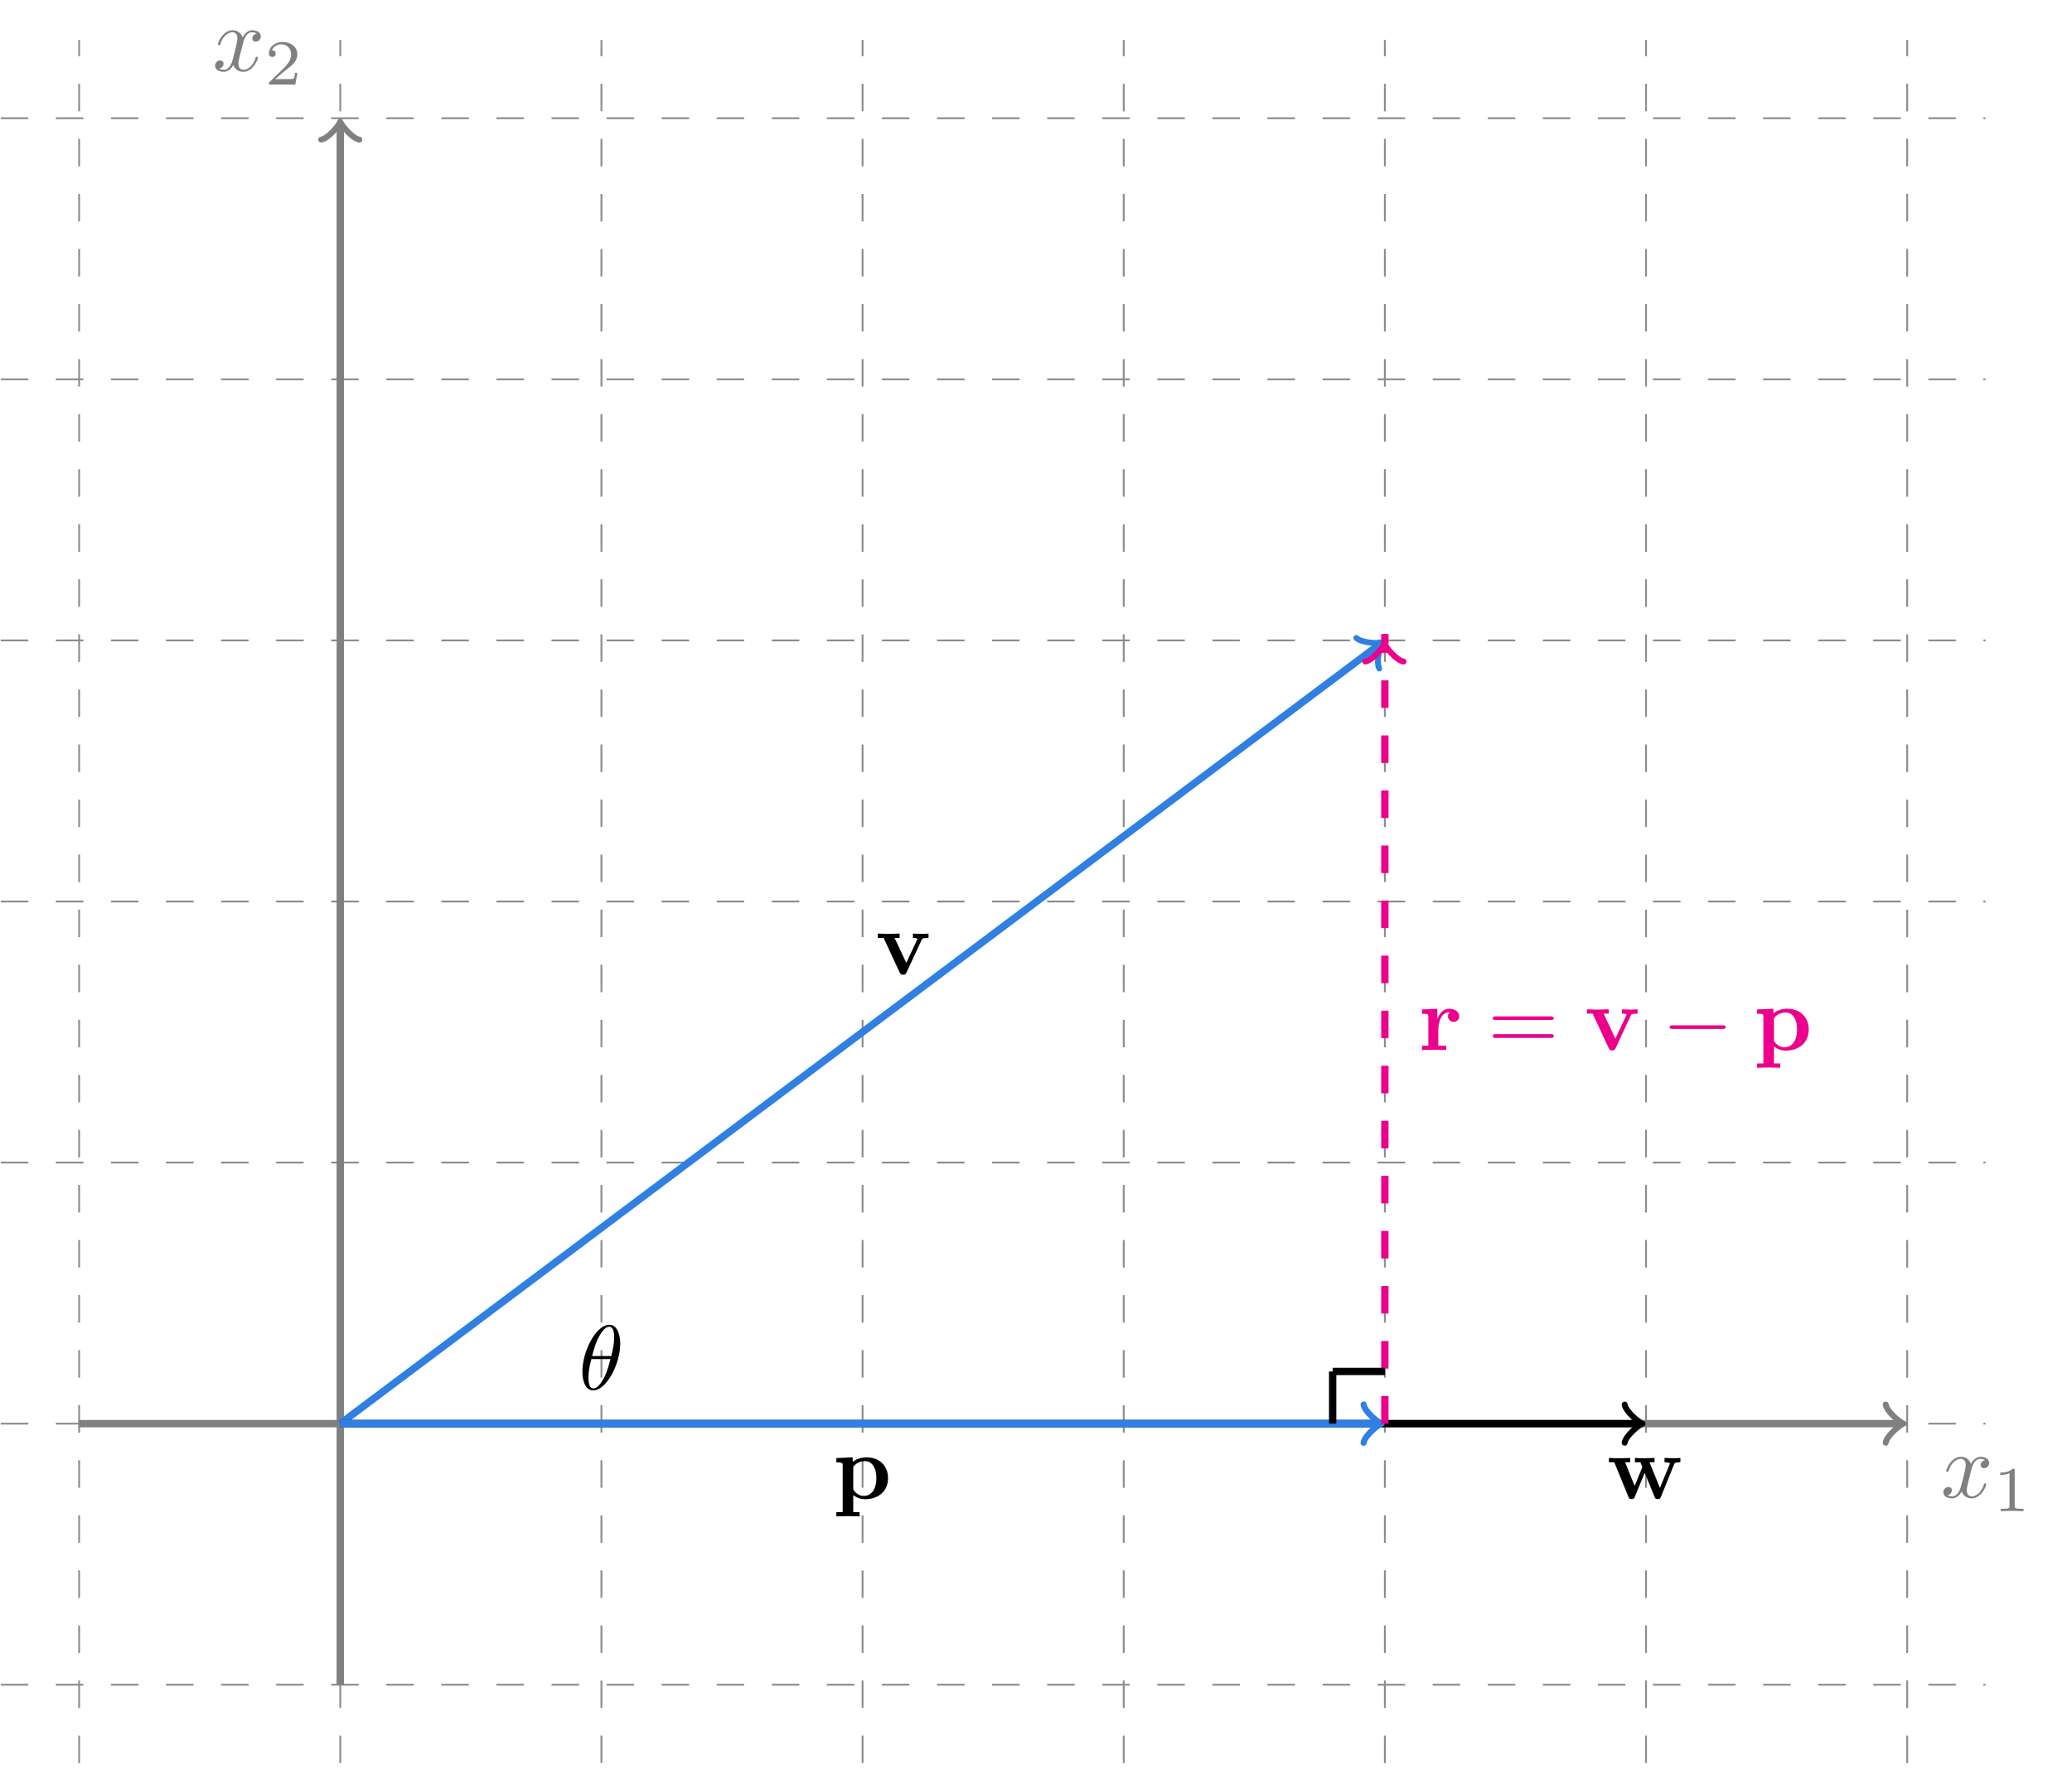 <?xml version="1.0" encoding="UTF-8"?>
<svg xmlns="http://www.w3.org/2000/svg" xmlns:xlink="http://www.w3.org/1999/xlink" width="224.232pt" height="191.506pt" viewBox="0 0 224.232 191.506" version="1.2">
<defs>
<g>
<symbol overflow="visible" id="glyph0-0">
<path style="stroke:none;" d=""/>
</symbol>
<symbol overflow="visible" id="glyph0-1">
<path style="stroke:none;" d="M 3.312 -3 C 3.375 -3.25 3.609 -4.172 4.297 -4.172 C 4.344 -4.172 4.578 -4.172 4.797 -4.031 C 4.516 -3.984 4.312 -3.734 4.312 -3.5 C 4.312 -3.344 4.422 -3.156 4.688 -3.156 C 4.906 -3.156 5.234 -3.328 5.234 -3.734 C 5.234 -4.25 4.641 -4.391 4.312 -4.391 C 3.734 -4.391 3.391 -3.859 3.266 -3.625 C 3.016 -4.281 2.484 -4.391 2.188 -4.391 C 1.156 -4.391 0.594 -3.109 0.594 -2.859 C 0.594 -2.766 0.688 -2.766 0.719 -2.766 C 0.797 -2.766 0.828 -2.781 0.844 -2.875 C 1.188 -3.922 1.828 -4.172 2.172 -4.172 C 2.359 -4.172 2.703 -4.078 2.703 -3.5 C 2.703 -3.188 2.547 -2.531 2.172 -1.141 C 2.016 -0.531 1.672 -0.109 1.234 -0.109 C 1.172 -0.109 0.938 -0.109 0.734 -0.234 C 0.984 -0.281 1.203 -0.5 1.203 -0.781 C 1.203 -1.047 0.984 -1.125 0.828 -1.125 C 0.531 -1.125 0.281 -0.859 0.281 -0.547 C 0.281 -0.094 0.781 0.109 1.219 0.109 C 1.875 0.109 2.234 -0.578 2.266 -0.641 C 2.375 -0.281 2.734 0.109 3.328 0.109 C 4.359 0.109 4.922 -1.172 4.922 -1.422 C 4.922 -1.516 4.828 -1.516 4.797 -1.516 C 4.719 -1.516 4.688 -1.484 4.672 -1.406 C 4.344 -0.344 3.672 -0.109 3.359 -0.109 C 2.969 -0.109 2.812 -0.422 2.812 -0.766 C 2.812 -0.984 2.875 -1.203 2.969 -1.641 Z M 3.312 -3 "/>
</symbol>
<symbol overflow="visible" id="glyph0-2">
<path style="stroke:none;" d="M 4.516 -4.953 C 4.516 -5.609 4.328 -7 3.328 -7 C 1.938 -7 0.422 -4.203 0.422 -1.922 C 0.422 -0.984 0.703 0.109 1.609 0.109 C 3 0.109 4.516 -2.734 4.516 -4.953 Z M 1.469 -3.609 C 1.641 -4.234 1.828 -5.031 2.234 -5.734 C 2.5 -6.219 2.875 -6.781 3.312 -6.781 C 3.797 -6.781 3.859 -6.141 3.859 -5.578 C 3.859 -5.094 3.781 -4.578 3.547 -3.609 Z M 3.453 -3.281 C 3.344 -2.828 3.141 -1.984 2.766 -1.266 C 2.406 -0.594 2.031 -0.109 1.609 -0.109 C 1.281 -0.109 1.078 -0.391 1.078 -1.312 C 1.078 -1.734 1.125 -2.312 1.391 -3.281 Z M 3.453 -3.281 "/>
</symbol>
<symbol overflow="visible" id="glyph1-0">
<path style="stroke:none;" d=""/>
</symbol>
<symbol overflow="visible" id="glyph1-1">
<path style="stroke:none;" d="M 2.328 -4.422 C 2.328 -4.609 2.312 -4.609 2.125 -4.609 C 1.672 -4.172 1.047 -4.172 0.766 -4.172 L 0.766 -3.922 C 0.922 -3.922 1.391 -3.922 1.766 -4.109 L 1.766 -0.562 C 1.766 -0.344 1.766 -0.25 1.078 -0.25 L 0.812 -0.25 L 0.812 0 C 0.938 0 1.781 -0.031 2.047 -0.031 C 2.266 -0.031 3.141 0 3.281 0 L 3.281 -0.25 L 3.031 -0.25 C 2.328 -0.25 2.328 -0.344 2.328 -0.562 Z M 2.328 -4.422 "/>
</symbol>
<symbol overflow="visible" id="glyph1-2">
<path style="stroke:none;" d="M 3.516 -1.266 L 3.281 -1.266 C 3.25 -1.109 3.188 -0.703 3.094 -0.625 C 3.031 -0.594 2.5 -0.594 2.406 -0.594 L 1.125 -0.594 C 1.859 -1.234 2.094 -1.438 2.516 -1.766 C 3.031 -2.172 3.516 -2.594 3.516 -3.266 C 3.516 -4.109 2.781 -4.609 1.891 -4.609 C 1.016 -4.609 0.438 -4.016 0.438 -3.375 C 0.438 -3.016 0.734 -2.984 0.812 -2.984 C 0.969 -2.984 1.172 -3.094 1.172 -3.344 C 1.172 -3.484 1.125 -3.719 0.766 -3.719 C 0.984 -4.219 1.453 -4.359 1.781 -4.359 C 2.469 -4.359 2.844 -3.828 2.844 -3.266 C 2.844 -2.656 2.406 -2.172 2.188 -1.922 L 0.5 -0.266 C 0.438 -0.203 0.438 -0.188 0.438 0 L 3.297 0 Z M 3.516 -1.266 "/>
</symbol>
<symbol overflow="visible" id="glyph2-0">
<path style="stroke:none;" d=""/>
</symbol>
<symbol overflow="visible" id="glyph2-1">
<path style="stroke:none;" d="M 5.016 -3.734 C 5.078 -3.875 5.125 -3.938 5.75 -3.938 L 5.75 -4.406 C 5.5 -4.391 5.219 -4.375 4.969 -4.375 C 4.719 -4.375 4.281 -4.391 4.062 -4.406 L 4.062 -3.938 C 4.25 -3.938 4.547 -3.906 4.547 -3.828 C 4.547 -3.812 4.531 -3.797 4.5 -3.703 L 3.344 -1.234 L 2.078 -3.938 L 2.625 -3.938 L 2.625 -4.406 C 2.297 -4.391 1.406 -4.375 1.391 -4.375 C 1.109 -4.375 0.672 -4.391 0.266 -4.406 L 0.266 -3.938 L 0.891 -3.938 L 2.625 -0.203 C 2.75 0.047 2.875 0.047 3 0.047 C 3.172 0.047 3.281 0.016 3.375 -0.203 Z M 5.016 -3.734 "/>
</symbol>
<symbol overflow="visible" id="glyph2-2">
<path style="stroke:none;" d="M 7.312 -3.734 C 7.359 -3.859 7.406 -3.938 7.984 -3.938 L 7.984 -4.406 C 7.766 -4.391 7.469 -4.375 7.219 -4.375 C 6.953 -4.375 6.484 -4.391 6.266 -4.406 L 6.266 -3.938 C 6.359 -3.938 6.844 -3.922 6.844 -3.812 C 6.844 -3.797 6.812 -3.734 6.812 -3.703 L 5.766 -1.156 L 4.641 -3.938 L 5.188 -3.938 L 5.188 -4.406 C 4.875 -4.391 4.359 -4.375 4.062 -4.375 C 3.641 -4.375 3.219 -4.391 3.062 -4.406 L 3.062 -3.938 L 3.656 -3.938 C 3.859 -3.438 3.859 -3.422 3.859 -3.406 C 3.859 -3.375 3.828 -3.312 3.812 -3.281 L 3.031 -1.375 L 2 -3.938 L 2.547 -3.938 L 2.547 -4.406 C 2.141 -4.391 1.734 -4.375 1.328 -4.375 C 1.016 -4.375 0.578 -4.391 0.25 -4.406 L 0.25 -3.938 L 0.828 -3.938 L 2.344 -0.234 C 2.422 -0.062 2.453 0.047 2.703 0.047 C 2.953 0.047 3 -0.062 3.062 -0.234 L 4.125 -2.797 L 5.172 -0.234 C 5.234 -0.062 5.281 0.047 5.531 0.047 C 5.781 0.047 5.812 -0.062 5.891 -0.234 Z M 7.312 -3.734 "/>
</symbol>
<symbol overflow="visible" id="glyph2-3">
<path style="stroke:none;" d="M 2.188 -3.266 C 2.188 -3.453 2.188 -3.469 2.328 -3.609 C 2.734 -4.016 3.25 -4.062 3.469 -4.062 C 4.125 -4.062 4.688 -3.469 4.688 -2.219 C 4.688 -0.812 3.984 -0.297 3.344 -0.297 C 3.203 -0.297 2.734 -0.297 2.297 -0.828 C 2.188 -0.969 2.188 -0.969 2.188 -1.156 Z M 2.188 -0.391 C 2.609 -0.047 3.047 0.062 3.453 0.062 C 4.938 0.062 5.953 -0.828 5.953 -2.219 C 5.953 -3.531 5.047 -4.469 3.625 -4.469 C 2.875 -4.469 2.344 -4.156 2.125 -3.984 L 2.125 -4.469 L 0.359 -4.391 L 0.359 -3.922 C 0.984 -3.922 1.047 -3.922 1.047 -3.547 L 1.047 1.453 L 0.359 1.453 L 0.359 1.922 C 0.641 1.922 1.234 1.891 1.625 1.891 C 2 1.891 2.594 1.922 2.875 1.922 L 2.875 1.453 L 2.188 1.453 Z M 2.188 -0.391 "/>
</symbol>
<symbol overflow="visible" id="glyph2-4">
<path style="stroke:none;" d="M 2.016 -3.344 L 2.016 -4.469 L 0.359 -4.391 L 0.359 -3.922 C 0.984 -3.922 1.047 -3.922 1.047 -3.531 L 1.047 -0.469 L 0.359 -0.469 L 0.359 0 C 0.719 -0.016 1.156 -0.031 1.625 -0.031 C 2 -0.031 2.625 -0.031 2.984 0 L 2.984 -0.469 L 2.125 -0.469 L 2.125 -2.203 C 2.125 -2.891 2.375 -4.109 3.359 -4.109 C 3.359 -4.094 3.172 -3.938 3.172 -3.656 C 3.172 -3.25 3.5 -3.047 3.781 -3.047 C 4.062 -3.047 4.391 -3.25 4.391 -3.656 C 4.391 -4.172 3.844 -4.469 3.328 -4.469 C 2.641 -4.469 2.25 -3.969 2.016 -3.344 Z M 2.016 -3.344 "/>
</symbol>
<symbol overflow="visible" id="glyph3-0">
<path style="stroke:none;" d=""/>
</symbol>
<symbol overflow="visible" id="glyph3-1">
<path style="stroke:none;" d="M 6.812 -3.25 C 6.969 -3.25 7.156 -3.25 7.156 -3.438 C 7.156 -3.641 6.969 -3.641 6.828 -3.641 L 0.891 -3.641 C 0.75 -3.641 0.562 -3.641 0.562 -3.438 C 0.562 -3.25 0.75 -3.25 0.891 -3.25 Z M 6.828 -1.312 C 6.969 -1.312 7.156 -1.312 7.156 -1.516 C 7.156 -1.719 6.969 -1.719 6.812 -1.719 L 0.891 -1.719 C 0.75 -1.719 0.562 -1.719 0.562 -1.516 C 0.562 -1.312 0.75 -1.312 0.891 -1.312 Z M 6.828 -1.312 "/>
</symbol>
<symbol overflow="visible" id="glyph4-0">
<path style="stroke:none;" d=""/>
</symbol>
<symbol overflow="visible" id="glyph4-1">
<path style="stroke:none;" d="M 6.531 -2.281 C 6.703 -2.281 6.891 -2.281 6.891 -2.484 C 6.891 -2.672 6.703 -2.672 6.531 -2.672 L 1.172 -2.672 C 1 -2.672 0.828 -2.672 0.828 -2.484 C 0.828 -2.281 1 -2.281 1.172 -2.281 Z M 6.531 -2.281 "/>
</symbol>
</g>
<clipPath id="clip1">
  <path d="M 0 4 L 215 4 L 215 190.934 L 0 190.934 Z M 0 4 "/>
</clipPath>
</defs>
<g id="surface1">
<g clip-path="url(#clip1)" clip-rule="nonzero">
<path style="fill:none;stroke-width:0.199;stroke-linecap:butt;stroke-linejoin:miter;stroke:rgb(54.999%,54.999%,54.999%);stroke-opacity:1;stroke-dasharray:2.989,2.989;stroke-miterlimit:10;" d="M -36.852 -28.347 L 178.586 -28.347 M -36.852 -0 L 178.586 -0 M -36.852 28.347 L 178.586 28.347 M -36.852 56.693 L 178.586 56.693 M -36.852 85.04 L 178.586 85.04 M -36.852 113.387 L 178.586 113.387 M -36.852 141.734 L 178.586 141.734 M -28.346 -36.853 L -28.346 150.239 M 0 -36.853 L 0 150.239 M 28.347 -36.853 L 28.347 150.239 M 56.694 -36.853 L 56.694 150.239 M 85.041 -36.853 L 85.041 150.239 M 113.387 -36.853 L 113.387 150.239 M 141.734 -36.853 L 141.734 150.239 M 170.081 -36.853 L 170.081 150.239 " transform="matrix(0.997,0,0,-0.997,36.824,154.109)"/>
</g>
<path style="fill:none;stroke-width:0.797;stroke-linecap:butt;stroke-linejoin:miter;stroke:rgb(50%,50%,50%);stroke-opacity:1;stroke-miterlimit:10;" d="M -28.346 -0 L 169.375 -0 " transform="matrix(0.997,0,0,-0.997,36.824,154.109)"/>
<path style="fill:none;stroke-width:0.638;stroke-linecap:round;stroke-linejoin:round;stroke:rgb(50%,50%,50%);stroke-opacity:1;stroke-miterlimit:10;" d="M -1.554 2.073 C -1.425 1.293 0.002 0.129 0.39 -0 C 0.002 -0.13 -1.425 -1.294 -1.554 -2.074 " transform="matrix(0.997,0,0,-0.997,205.619,154.109)"/>
<g style="fill:rgb(50%,50%,50%);fill-opacity:1;">
  <use xlink:href="#glyph0-1" x="210.029" y="162.09"/>
</g>
<g style="fill:rgb(50%,50%,50%);fill-opacity:1;">
  <use xlink:href="#glyph1-1" x="215.703" y="163.58"/>
</g>
<path style="fill:none;stroke-width:0.797;stroke-linecap:butt;stroke-linejoin:miter;stroke:rgb(50%,50%,50%);stroke-opacity:1;stroke-miterlimit:10;" d="M 0 -28.347 L 0 141.028 " transform="matrix(0.997,0,0,-0.997,36.824,154.109)"/>
<path style="fill:none;stroke-width:0.638;stroke-linecap:round;stroke-linejoin:round;stroke:rgb(50%,50%,50%);stroke-opacity:1;stroke-miterlimit:10;" d="M -1.555 2.073 C -1.425 1.297 0.001 0.129 0.389 -0 C 0.001 -0.13 -1.425 -1.294 -1.555 -2.074 " transform="matrix(0,-0.997,-0.997,0,36.824,13.564)"/>
<g style="fill:rgb(50%,50%,50%);fill-opacity:1;">
  <use xlink:href="#glyph0-1" x="22.989" y="7.665"/>
</g>
<g style="fill:rgb(50%,50%,50%);fill-opacity:1;">
  <use xlink:href="#glyph1-2" x="28.664" y="9.155"/>
</g>
<path style="fill:none;stroke-width:0.797;stroke-linecap:butt;stroke-linejoin:miter;stroke:rgb(18.825%,49.805%,88.628%);stroke-opacity:1;stroke-miterlimit:10;" d="M 0 -0 L 112.823 84.617 " transform="matrix(0.997,0,0,-0.997,36.824,154.109)"/>
<path style="fill:none;stroke-width:0.638;stroke-linecap:round;stroke-linejoin:round;stroke:rgb(18.825%,49.805%,88.628%);stroke-opacity:1;stroke-miterlimit:10;" d="M -1.554 2.073 C -1.424 1.294 0 0.128 0.388 -0.001 C -0.002 -0.13 -1.426 -1.296 -1.553 -2.073 " transform="matrix(0.797,-0.598,-0.598,-0.797,149.26,69.782)"/>
<g style="fill:rgb(0%,0%,0%);fill-opacity:1;">
  <use xlink:href="#glyph2-1" x="94.733" y="105.466"/>
</g>
<path style="fill:none;stroke-width:0.797;stroke-linecap:butt;stroke-linejoin:miter;stroke:rgb(0%,0%,0%);stroke-opacity:1;stroke-miterlimit:10;" d="M 0 -0 L 141.029 -0 " transform="matrix(0.997,0,0,-0.997,36.824,154.109)"/>
<path style="fill:none;stroke-width:0.638;stroke-linecap:round;stroke-linejoin:round;stroke:rgb(0%,0%,0%);stroke-opacity:1;stroke-miterlimit:10;" d="M -1.554 2.073 C -1.425 1.293 0.002 0.129 0.39 -0 C 0.002 -0.13 -1.425 -1.294 -1.554 -2.074 " transform="matrix(0.997,0,0,-0.997,177.369,154.109)"/>
<g style="fill:rgb(0%,0%,0%);fill-opacity:1;">
  <use xlink:href="#glyph2-2" x="173.869" y="162.228"/>
</g>
<path style="fill:none;stroke-width:0.797;stroke-linecap:butt;stroke-linejoin:miter;stroke:rgb(18.825%,49.805%,88.628%);stroke-opacity:1;stroke-miterlimit:10;" d="M 0 -0 L 112.678 -0 " transform="matrix(0.997,0,0,-0.997,36.824,154.109)"/>
<path style="fill:none;stroke-width:0.638;stroke-linecap:round;stroke-linejoin:round;stroke:rgb(18.825%,49.805%,88.628%);stroke-opacity:1;stroke-miterlimit:10;" d="M -1.554 2.073 C -1.425 1.293 -0.002 0.129 0.39 -0 C -0.002 -0.13 -1.425 -1.294 -1.554 -2.074 " transform="matrix(0.997,0,0,-0.997,149.119,154.109)"/>
<g style="fill:rgb(0%,0%,0%);fill-opacity:1;">
  <use xlink:href="#glyph2-3" x="90.151" y="162.228"/>
</g>
<path style="fill:none;stroke-width:0.797;stroke-linecap:butt;stroke-linejoin:miter;stroke:rgb(18.825%,49.805%,88.628%);stroke-opacity:1;stroke-miterlimit:10;" d="M 0 -0 L 112.678 -0 " transform="matrix(0.997,0,0,-0.997,36.824,154.109)"/>
<path style="fill:none;stroke-width:0.638;stroke-linecap:round;stroke-linejoin:round;stroke:rgb(18.825%,49.805%,88.628%);stroke-opacity:1;stroke-miterlimit:10;" d="M -1.554 2.073 C -1.425 1.293 -0.002 0.129 0.39 -0 C -0.002 -0.13 -1.425 -1.294 -1.554 -2.074 " transform="matrix(0.997,0,0,-0.997,149.119,154.109)"/>
<g style="fill:rgb(0%,0%,0%);fill-opacity:1;">
  <use xlink:href="#glyph0-2" x="62.606" y="150.403"/>
</g>
<path style="fill:none;stroke-width:0.797;stroke-linecap:butt;stroke-linejoin:miter;stroke:rgb(92.548%,0%,54.903%);stroke-opacity:1;stroke-dasharray:2.989,2.989;stroke-miterlimit:10;" d="M 113.387 -0 L 113.387 85.04 " transform="matrix(0.997,0,0,-0.997,36.824,154.109)"/>
<g style="fill:rgb(92.548%,0%,54.903%);fill-opacity:1;">
  <use xlink:href="#glyph2-4" x="153.529" y="113.665"/>
</g>
<g style="fill:rgb(92.548%,0%,54.903%);fill-opacity:1;">
  <use xlink:href="#glyph3-1" x="160.99" y="113.665"/>
</g>
<g style="fill:rgb(92.548%,0%,54.903%);fill-opacity:1;">
  <use xlink:href="#glyph2-1" x="171.47" y="113.665"/>
</g>
<g style="fill:rgb(92.548%,0%,54.903%);fill-opacity:1;">
  <use xlink:href="#glyph4-1" x="179.86" y="113.665"/>
</g>
<g style="fill:rgb(92.548%,0%,54.903%);fill-opacity:1;">
  <use xlink:href="#glyph2-3" x="189.789" y="113.665"/>
</g>
<path style="fill:none;stroke-width:0.797;stroke-linecap:butt;stroke-linejoin:miter;stroke:rgb(92.548%,0%,54.903%);stroke-opacity:1;stroke-miterlimit:10;" d="M 113.387 85.04 L 113.387 85.749 " transform="matrix(0.997,0,0,-0.997,36.824,154.109)"/>
<path style="fill:none;stroke-width:0.638;stroke-linecap:round;stroke-linejoin:round;stroke:rgb(92.548%,0%,54.903%);stroke-opacity:1;stroke-miterlimit:10;" d="M -1.555 2.073 C -1.425 1.293 0.001 0.129 0.389 -0 C 0.001 -0.129 -1.425 -1.294 -1.555 -2.074 " transform="matrix(0,-0.997,-0.997,0,149.824,70.064)"/>
<path style="fill:none;stroke-width:0.797;stroke-linecap:butt;stroke-linejoin:miter;stroke:rgb(0%,0%,0%);stroke-opacity:1;stroke-miterlimit:10;" d="M 107.72 -0 L 107.72 5.668 " transform="matrix(0.997,0,0,-0.997,36.824,154.109)"/>
<path style="fill:none;stroke-width:0.797;stroke-linecap:butt;stroke-linejoin:miter;stroke:rgb(0%,0%,0%);stroke-opacity:1;stroke-miterlimit:10;" d="M 107.72 5.668 L 113.387 5.668 " transform="matrix(0.997,0,0,-0.997,36.824,154.109)"/>
</g>
</svg>
